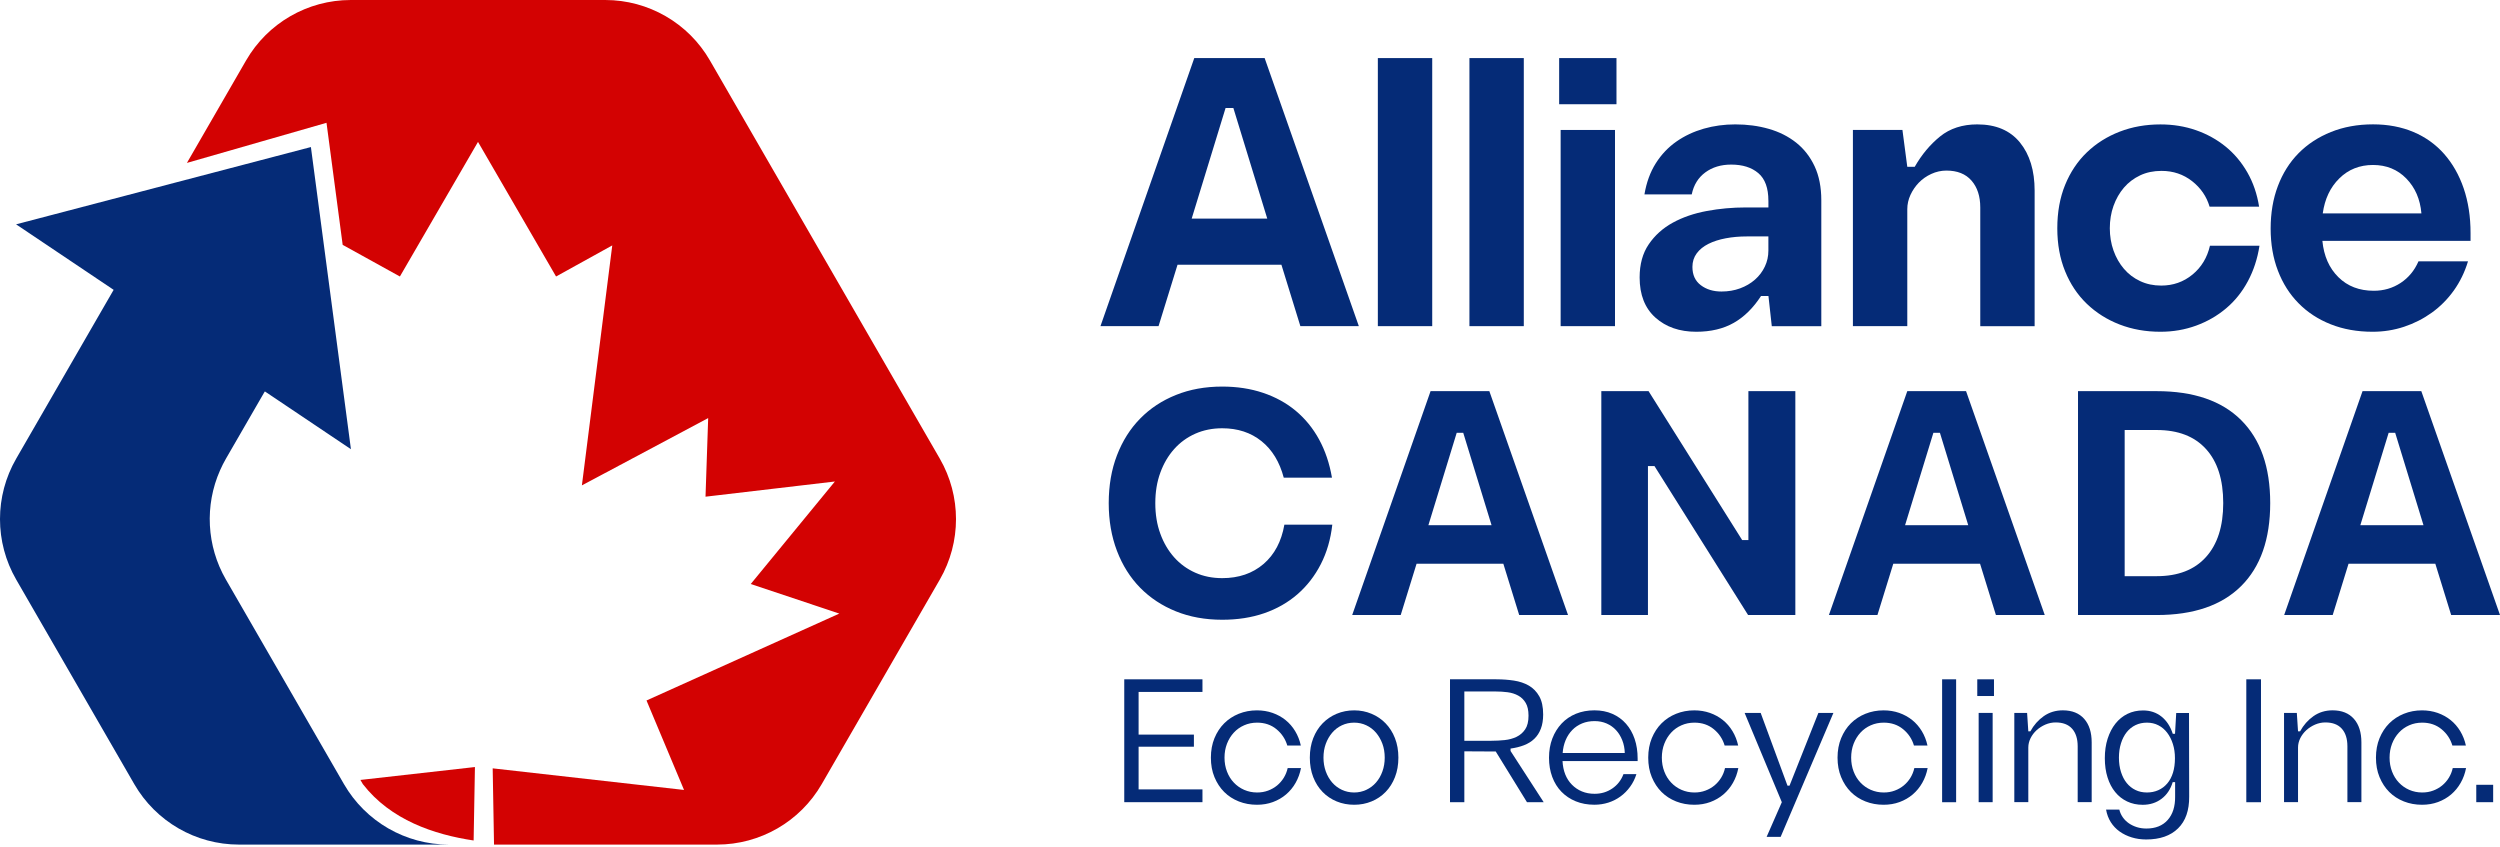 <svg xmlns="http://www.w3.org/2000/svg" width="189" height="64" viewBox="0 0 189 64" fill="none"><path d="M35.905 57.988L35.806 63.541C32.806 63.092 29.533 61.989 27.432 59.28L27.247 58.963L35.905 57.988Z" fill="#D30202"></path><path d="M71.051 43.813L62.12 59.283C60.487 62.111 57.471 63.851 54.206 63.851H37.348L37.346 63.721L37.247 58.087L51.713 59.72L48.876 52.957L63.451 46.387L56.756 44.151L63.118 36.401L53.337 37.55L53.538 31.607L43.991 36.695L46.287 18.553L42.038 20.903L36.137 10.727L30.232 20.903L25.906 18.511L24.684 9.284L14.131 12.316L18.605 4.568C20.238 1.742 23.254 0 26.52 0H45.756C49.019 0 52.038 1.742 53.668 4.568L57.12 10.548L71.051 34.677C72.681 37.504 72.681 40.987 71.051 43.813Z" fill="#D30202"></path><path d="M33.924 63.851H18.065C14.802 63.851 11.786 62.109 10.153 59.283L1.223 43.813C-0.408 40.985 -0.408 37.504 1.223 34.677L4.114 29.667L8.591 21.912L1.215 16.959L3.809 16.28L13.278 13.798L23.504 11.117L26.392 32.912L26.53 33.96L21.044 30.276L20.025 29.592L19.963 29.688L17.079 34.68C16.916 34.963 16.767 35.257 16.637 35.554C15.465 38.2 15.613 41.273 17.079 43.816L21.993 52.328L22.955 53.997L25.911 59.119L26.007 59.285C27.643 62.111 30.659 63.851 33.924 63.851Z" fill="#052B77"></path><path d="M84.994 51.356H90.906V52.31H86.078V55.536H90.259V56.451H86.078V59.678H90.906V60.645H84.994V51.356Z" fill="#052B77"></path><path d="M97.32 56.361C97.174 55.869 96.901 55.458 96.501 55.128C96.101 54.798 95.612 54.632 95.037 54.632C94.684 54.632 94.356 54.699 94.057 54.832C93.755 54.964 93.496 55.149 93.277 55.386C93.059 55.622 92.885 55.903 92.76 56.225C92.635 56.548 92.573 56.899 92.573 57.278C92.573 57.658 92.635 58.006 92.76 58.331C92.885 58.654 93.056 58.932 93.277 59.163C93.496 59.395 93.755 59.579 94.057 59.712C94.359 59.844 94.686 59.912 95.037 59.912C95.339 59.912 95.614 59.865 95.869 59.769C96.124 59.675 96.347 59.545 96.548 59.382C96.745 59.218 96.914 59.025 97.052 58.802C97.19 58.578 97.289 58.334 97.349 58.066H98.355C98.277 58.472 98.141 58.843 97.949 59.181C97.757 59.522 97.515 59.813 97.226 60.06C96.938 60.305 96.608 60.497 96.233 60.635C95.859 60.773 95.456 60.84 95.027 60.84C94.535 60.84 94.078 60.757 93.651 60.588C93.225 60.419 92.859 60.182 92.549 59.873C92.24 59.564 91.995 59.189 91.813 58.75C91.631 58.31 91.543 57.822 91.543 57.278C91.543 56.735 91.634 56.246 91.813 55.807C91.995 55.367 92.24 54.993 92.549 54.684C92.859 54.374 93.228 54.132 93.651 53.961C94.078 53.789 94.535 53.703 95.027 53.703C95.448 53.703 95.841 53.769 96.207 53.896C96.574 54.026 96.899 54.205 97.187 54.437C97.476 54.668 97.718 54.949 97.915 55.276C98.113 55.604 98.256 55.965 98.342 56.361H97.32Z" fill="#052B77"></path><path d="M102.377 53.703C102.842 53.703 103.279 53.789 103.687 53.961C104.095 54.132 104.451 54.374 104.75 54.684C105.049 54.993 105.289 55.367 105.46 55.807C105.632 56.246 105.718 56.735 105.718 57.278C105.718 57.822 105.632 58.31 105.46 58.75C105.289 59.189 105.052 59.564 104.75 59.873C104.449 60.182 104.095 60.422 103.687 60.588C103.279 60.757 102.842 60.84 102.377 60.84C101.904 60.84 101.462 60.757 101.053 60.588C100.645 60.419 100.289 60.182 99.99 59.873C99.688 59.564 99.452 59.189 99.28 58.75C99.109 58.31 99.023 57.822 99.023 57.278C99.023 56.735 99.109 56.246 99.28 55.807C99.452 55.367 99.688 54.993 99.99 54.684C100.292 54.374 100.645 54.132 101.053 53.961C101.464 53.789 101.904 53.703 102.377 53.703ZM102.377 54.632C102.041 54.632 101.732 54.699 101.449 54.832C101.165 54.964 100.918 55.152 100.713 55.393C100.507 55.635 100.346 55.913 100.229 56.233C100.112 56.55 100.055 56.899 100.055 57.278C100.055 57.648 100.112 57.993 100.229 58.318C100.346 58.641 100.507 58.921 100.713 59.158C100.918 59.395 101.165 59.579 101.449 59.712C101.732 59.844 102.041 59.912 102.377 59.912C102.704 59.912 103.008 59.844 103.292 59.712C103.575 59.579 103.822 59.395 104.028 59.158C104.233 58.921 104.397 58.641 104.511 58.318C104.628 57.996 104.685 57.65 104.685 57.278C104.685 56.899 104.628 56.55 104.511 56.233C104.394 55.916 104.233 55.635 104.028 55.393C103.822 55.152 103.575 54.964 103.292 54.832C103.008 54.699 102.704 54.632 102.377 54.632Z" fill="#052B77"></path><path d="M113.127 51.356C113.582 51.356 114.024 51.387 114.451 51.452C114.877 51.517 115.254 51.644 115.579 51.831C115.907 52.021 116.169 52.289 116.367 52.638C116.564 52.986 116.663 53.444 116.663 54.013C116.663 54.426 116.606 54.785 116.489 55.089C116.372 55.396 116.208 55.651 115.992 55.856C115.777 56.062 115.517 56.223 115.212 56.34C114.908 56.457 114.57 56.54 114.198 56.592V56.774L116.702 60.645H115.439L113.078 56.813L110.704 56.8V60.645H109.62V51.353H113.127V51.356ZM112.766 56.002C113.093 56.002 113.421 55.984 113.754 55.95C114.084 55.916 114.383 55.833 114.651 55.705C114.919 55.575 115.134 55.388 115.303 55.139C115.472 54.889 115.556 54.546 115.556 54.106C115.556 53.701 115.485 53.379 115.342 53.139C115.199 52.898 115.012 52.713 114.776 52.586C114.539 52.456 114.271 52.372 113.975 52.333C113.678 52.294 113.374 52.276 113.065 52.276H110.704V56.007H112.766V56.002Z" fill="#052B77"></path><path d="M123.711 58.529C123.6 58.883 123.441 59.2 123.233 59.483C123.028 59.766 122.786 60.011 122.51 60.211C122.235 60.414 121.931 60.567 121.595 60.676C121.26 60.783 120.906 60.838 120.537 60.838C120.02 60.838 119.552 60.752 119.13 60.58C118.709 60.409 118.348 60.167 118.046 59.857C117.745 59.548 117.513 59.174 117.349 58.734C117.186 58.295 117.105 57.814 117.105 57.289C117.105 56.756 117.188 56.27 117.357 55.83C117.526 55.391 117.76 55.014 118.062 54.694C118.363 54.377 118.725 54.13 119.146 53.958C119.567 53.787 120.033 53.701 120.54 53.701C121.039 53.701 121.491 53.789 121.894 53.966C122.297 54.143 122.643 54.392 122.926 54.715C123.21 55.037 123.428 55.419 123.579 55.864C123.73 56.309 123.805 56.8 123.805 57.341V57.536H118.127C118.145 57.905 118.213 58.24 118.332 58.542C118.452 58.843 118.621 59.103 118.837 59.322C119.052 59.54 119.302 59.712 119.591 59.831C119.879 59.951 120.199 60.011 120.553 60.011C121.052 60.011 121.496 59.878 121.889 59.61C122.281 59.343 122.562 58.981 122.734 58.526H123.711V58.529ZM122.833 56.93C122.825 56.587 122.762 56.264 122.645 55.968C122.528 55.672 122.372 55.414 122.175 55.201C121.977 54.985 121.741 54.819 121.465 54.697C121.19 54.577 120.885 54.515 120.55 54.515C120.207 54.515 119.892 54.572 119.609 54.689C119.325 54.806 119.078 54.97 118.868 55.185C118.657 55.401 118.488 55.656 118.363 55.952C118.239 56.249 118.163 56.574 118.137 56.927H122.833V56.93Z" fill="#052B77"></path><path d="M130.383 56.361C130.237 55.869 129.964 55.458 129.564 55.128C129.163 54.798 128.675 54.632 128.1 54.632C127.746 54.632 127.419 54.699 127.12 54.832C126.818 54.964 126.558 55.149 126.34 55.386C126.122 55.622 125.947 55.903 125.823 56.225C125.698 56.548 125.635 56.899 125.635 57.278C125.635 57.658 125.698 58.006 125.823 58.331C125.947 58.654 126.119 58.932 126.34 59.163C126.558 59.395 126.818 59.579 127.12 59.712C127.421 59.844 127.749 59.912 128.1 59.912C128.402 59.912 128.677 59.865 128.932 59.769C129.187 59.675 129.41 59.545 129.611 59.382C129.808 59.218 129.977 59.025 130.115 58.802C130.253 58.578 130.352 58.334 130.411 58.066H131.418C131.34 58.472 131.204 58.843 131.012 59.181C130.82 59.522 130.578 59.813 130.289 60.06C130.001 60.305 129.67 60.497 129.296 60.635C128.922 60.773 128.519 60.84 128.09 60.84C127.598 60.84 127.141 60.757 126.714 60.588C126.288 60.419 125.921 60.182 125.612 59.873C125.303 59.564 125.058 59.189 124.876 58.75C124.694 58.31 124.606 57.822 124.606 57.278C124.606 56.735 124.697 56.246 124.876 55.807C125.058 55.367 125.303 54.993 125.612 54.684C125.921 54.374 126.291 54.132 126.714 53.961C127.141 53.789 127.598 53.703 128.09 53.703C128.511 53.703 128.903 53.769 129.27 53.896C129.637 54.026 129.962 54.205 130.25 54.437C130.539 54.668 130.781 54.949 130.978 55.276C131.176 55.604 131.319 55.965 131.405 56.361H130.383Z" fill="#052B77"></path><path d="M133.557 63.266L134.706 60.645L131.893 53.896H133.107L135.133 59.395H135.289L137.47 53.896H138.606L134.618 63.266H133.557Z" fill="#052B77"></path><path d="M144.695 56.361C144.55 55.869 144.277 55.458 143.876 55.128C143.476 54.798 142.987 54.632 142.412 54.632C142.059 54.632 141.731 54.699 141.432 54.832C141.131 54.964 140.871 55.149 140.652 55.386C140.434 55.622 140.26 55.903 140.135 56.225C140.01 56.548 139.948 56.899 139.948 57.278C139.948 57.658 140.01 58.006 140.135 58.331C140.26 58.654 140.431 58.932 140.652 59.163C140.871 59.395 141.131 59.579 141.432 59.712C141.734 59.844 142.061 59.912 142.412 59.912C142.714 59.912 142.99 59.865 143.244 59.769C143.499 59.675 143.723 59.545 143.923 59.382C144.121 59.218 144.29 59.025 144.427 58.802C144.565 58.578 144.664 58.334 144.724 58.066H145.73C145.652 58.472 145.517 58.843 145.324 59.181C145.132 59.522 144.89 59.813 144.602 60.06C144.313 60.305 143.983 60.497 143.608 60.635C143.234 60.773 142.831 60.84 142.402 60.84C141.911 60.84 141.453 60.757 141.027 60.588C140.6 60.419 140.234 60.182 139.924 59.873C139.615 59.564 139.371 59.189 139.189 58.75C139.007 58.31 138.918 57.822 138.918 57.278C138.918 56.735 139.009 56.246 139.189 55.807C139.371 55.367 139.615 54.993 139.924 54.684C140.234 54.374 140.603 54.132 141.027 53.961C141.453 53.789 141.911 53.703 142.402 53.703C142.823 53.703 143.216 53.769 143.582 53.896C143.949 54.026 144.274 54.205 144.563 54.437C144.851 54.668 145.093 54.949 145.291 55.276C145.488 55.604 145.631 55.965 145.717 56.361H144.695Z" fill="#052B77"></path><path d="M146.824 51.356H147.883V60.648H146.824V51.356Z" fill="#052B77"></path><path d="M149.482 51.356H150.745V52.619H149.482V51.356ZM149.586 53.896H150.644V60.645H149.586V53.896Z" fill="#052B77"></path><path d="M153.496 55.289C153.753 54.816 154.091 54.434 154.51 54.14C154.926 53.849 155.407 53.701 155.95 53.701C156.647 53.701 157.185 53.917 157.565 54.346C157.944 54.775 158.131 55.37 158.131 56.127V60.643H157.073V56.423C157.073 55.846 156.93 55.401 156.647 55.087C156.364 54.772 155.95 54.616 155.407 54.616C155.139 54.616 154.882 54.671 154.632 54.777C154.382 54.886 154.161 55.027 153.966 55.204C153.774 55.38 153.621 55.583 153.509 55.809C153.397 56.038 153.34 56.272 153.34 56.514V60.643H152.282V53.896H153.249L153.34 55.289H153.496Z" fill="#052B77"></path><path d="M160.219 61.202C160.271 61.417 160.36 61.612 160.484 61.789C160.609 61.966 160.763 62.117 160.942 62.242C161.124 62.366 161.324 62.462 161.548 62.533C161.771 62.603 162.013 62.637 162.27 62.637C162.959 62.637 163.495 62.421 163.877 61.992C164.259 61.563 164.447 60.973 164.439 60.224V59.127H164.257C164.093 59.668 163.812 60.091 163.412 60.39C163.011 60.692 162.536 60.843 161.987 60.843C161.556 60.843 161.166 60.76 160.812 60.591C160.458 60.422 160.157 60.188 159.91 59.881C159.66 59.577 159.465 59.205 159.33 58.771C159.192 58.337 159.125 57.853 159.125 57.32C159.125 56.779 159.195 56.285 159.338 55.843C159.481 55.401 159.678 55.019 159.931 54.702C160.185 54.385 160.487 54.138 160.841 53.966C161.194 53.794 161.584 53.709 162.016 53.709C162.556 53.709 163.022 53.865 163.409 54.174C163.797 54.483 164.08 54.918 164.262 55.477H164.431L164.522 53.901H165.489L165.502 60.224C165.51 61.264 165.232 62.065 164.662 62.624C164.096 63.183 163.29 63.464 162.25 63.464C161.862 63.464 161.498 63.411 161.16 63.307C160.82 63.203 160.516 63.055 160.245 62.863C159.975 62.67 159.751 62.434 159.574 62.153C159.398 61.872 159.281 61.558 159.218 61.204H160.219V61.202ZM162.309 54.632C161.992 54.632 161.704 54.694 161.444 54.819C161.186 54.944 160.963 55.123 160.778 55.354C160.594 55.586 160.448 55.867 160.347 56.194C160.243 56.522 160.191 56.883 160.191 57.278C160.191 57.673 160.243 58.035 160.347 58.362C160.451 58.69 160.594 58.968 160.778 59.194C160.963 59.423 161.184 59.6 161.444 59.725C161.701 59.85 161.99 59.912 162.309 59.912C162.619 59.912 162.905 59.855 163.167 59.738C163.43 59.621 163.656 59.452 163.846 59.228C164.036 59.005 164.179 58.734 164.278 58.414C164.376 58.097 164.426 57.731 164.426 57.317C164.426 56.93 164.374 56.574 164.27 56.246C164.166 55.919 164.023 55.635 163.838 55.393C163.654 55.152 163.433 54.964 163.173 54.832C162.918 54.699 162.629 54.632 162.309 54.632Z" fill="#052B77"></path><path d="M169.821 51.356H170.931V60.648H169.821V51.356Z" fill="#052B77"></path><path d="M173.887 55.289C174.144 54.816 174.482 54.434 174.901 54.14C175.317 53.849 175.798 53.701 176.341 53.701C177.038 53.701 177.576 53.917 177.956 54.346C178.335 54.775 178.522 55.37 178.522 56.127V60.643H177.464V56.423C177.464 55.846 177.321 55.401 177.038 55.087C176.754 54.772 176.341 54.616 175.798 54.616C175.53 54.616 175.273 54.671 175.023 54.777C174.773 54.886 174.552 55.027 174.357 55.204C174.165 55.38 174.012 55.583 173.9 55.809C173.788 56.038 173.731 56.272 173.731 56.514V60.643H172.673V53.896H173.64L173.731 55.289H173.887Z" fill="#052B77"></path><path d="M185.399 56.361C185.254 55.869 184.981 55.458 184.58 55.128C184.18 54.798 183.691 54.632 183.116 54.632C182.763 54.632 182.435 54.699 182.136 54.832C181.835 54.964 181.575 55.149 181.356 55.386C181.138 55.622 180.964 55.903 180.839 56.225C180.714 56.548 180.652 56.899 180.652 57.278C180.652 57.658 180.714 58.006 180.839 58.331C180.964 58.654 181.135 58.932 181.356 59.163C181.575 59.395 181.835 59.579 182.136 59.712C182.438 59.844 182.765 59.912 183.116 59.912C183.418 59.912 183.694 59.865 183.948 59.769C184.203 59.675 184.427 59.545 184.627 59.382C184.825 59.218 184.994 59.025 185.131 58.802C185.269 58.578 185.368 58.334 185.428 58.066H186.434C186.356 58.472 186.221 58.843 186.028 59.181C185.836 59.522 185.594 59.813 185.306 60.06C185.017 60.305 184.687 60.497 184.312 60.635C183.938 60.773 183.535 60.84 183.106 60.84C182.615 60.84 182.157 60.757 181.731 60.588C181.304 60.419 180.938 60.182 180.628 59.873C180.319 59.564 180.075 59.189 179.893 58.75C179.711 58.31 179.622 57.822 179.622 57.278C179.622 56.735 179.713 56.246 179.893 55.807C180.075 55.367 180.319 54.993 180.628 54.684C180.938 54.374 181.307 54.132 181.731 53.961C182.157 53.789 182.615 53.703 183.106 53.703C183.527 53.703 183.92 53.769 184.286 53.896C184.653 54.026 184.978 54.205 185.267 54.437C185.555 54.668 185.797 54.949 185.995 55.276C186.192 55.604 186.335 55.965 186.421 56.361H185.399Z" fill="#052B77"></path><path d="M187.206 59.33H188.483V60.645H187.206V59.33Z" fill="#052B77"></path><path d="M96.875 20.014H89.021L87.586 24.657H83.195L90.287 4.391H95.607L102.728 24.657H98.308L96.875 20.014ZM95.804 16.525L93.243 8.166H92.653L90.092 16.525H95.804Z" fill="#052B77"></path><path d="M104.165 4.391H108.276V24.657H104.165V4.391Z" fill="#052B77"></path><path d="M111.089 4.391H115.199V24.657H111.089V4.391Z" fill="#052B77"></path><path d="M117.872 4.391H122.206V7.88H117.872V4.391ZM117.984 9.825H122.094V24.657H117.984V9.825Z" fill="#052B77"></path><path d="M133.69 15.173C133.69 14.216 133.438 13.522 132.931 13.091C132.424 12.659 131.74 12.443 130.877 12.443C130.107 12.443 129.455 12.641 128.922 13.033C128.386 13.428 128.043 13.982 127.895 14.695H124.32C124.471 13.795 124.757 13.01 125.178 12.344C125.599 11.679 126.122 11.13 126.74 10.699C127.359 10.267 128.048 9.945 128.81 9.726C129.569 9.51 130.362 9.404 131.189 9.404C132.088 9.404 132.933 9.516 133.721 9.742C134.509 9.968 135.198 10.314 135.791 10.784C136.381 11.252 136.846 11.85 137.184 12.57C137.522 13.293 137.691 14.151 137.691 15.147V24.66H133.947L133.695 22.38H133.131C132.548 23.279 131.865 23.956 131.077 24.405C130.289 24.855 129.34 25.081 128.235 25.081C126.977 25.081 125.95 24.725 125.152 24.013C124.354 23.3 123.956 22.286 123.956 20.973C123.956 19.98 124.185 19.143 124.645 18.47C125.105 17.794 125.708 17.25 126.46 16.837C127.211 16.424 128.069 16.13 129.036 15.95C130.003 15.771 130.983 15.683 131.977 15.683H133.692V15.173H133.69ZM133.69 17.874H132.057C131.493 17.874 130.963 17.921 130.466 18.015C129.969 18.108 129.533 18.249 129.158 18.436C128.784 18.623 128.487 18.862 128.272 19.154C128.056 19.445 127.947 19.788 127.947 20.18C127.947 20.781 128.157 21.241 128.581 21.561C129.002 21.881 129.525 22.039 130.144 22.039C130.651 22.039 131.119 21.959 131.55 21.8C131.982 21.642 132.356 21.421 132.676 21.14C132.996 20.859 133.243 20.531 133.422 20.154C133.601 19.78 133.69 19.377 133.69 18.943V17.874Z" fill="#052B77"></path><path d="M144.752 12.612C145.278 11.692 145.915 10.927 146.666 10.319C147.417 9.711 148.356 9.404 149.482 9.404C150.888 9.404 151.962 9.859 152.705 10.769C153.446 11.679 153.818 12.893 153.818 14.414V24.66H149.708V15.68C149.708 14.835 149.487 14.159 149.047 13.655C148.605 13.148 147.974 12.896 147.147 12.896C146.752 12.896 146.372 12.981 146.008 13.148C145.644 13.314 145.327 13.538 145.064 13.808C144.802 14.081 144.591 14.39 144.43 14.736C144.271 15.085 144.191 15.443 144.191 15.82V24.657H140.08V9.825H143.824L144.191 12.612H144.752Z" fill="#052B77"></path><path d="M167.044 15.623C166.818 14.853 166.378 14.211 165.721 13.694C165.063 13.179 164.293 12.919 163.412 12.919C162.811 12.919 162.273 13.031 161.795 13.257C161.316 13.483 160.908 13.793 160.57 14.185C160.232 14.58 159.97 15.04 159.782 15.563C159.595 16.088 159.502 16.652 159.502 17.253C159.502 17.854 159.595 18.418 159.782 18.943C159.97 19.468 160.232 19.928 160.57 20.323C160.908 20.719 161.316 21.028 161.795 21.252C162.273 21.478 162.803 21.59 163.386 21.59C164.285 21.59 165.076 21.314 165.749 20.76C166.425 20.206 166.864 19.479 167.072 18.579H170.816C170.666 19.554 170.374 20.446 169.943 21.254C169.511 22.06 168.963 22.747 168.297 23.308C167.631 23.872 166.875 24.306 166.03 24.616C165.185 24.925 164.285 25.081 163.329 25.081C162.221 25.081 161.194 24.899 160.245 24.533C159.296 24.166 158.472 23.646 157.767 22.97C157.063 22.294 156.514 21.475 156.122 20.508C155.727 19.541 155.532 18.459 155.532 17.258C155.532 16.039 155.729 14.947 156.122 13.98C156.517 13.012 157.065 12.194 157.767 11.518C158.472 10.842 159.296 10.322 160.245 9.955C161.192 9.588 162.221 9.406 163.329 9.406C164.285 9.406 165.182 9.552 166.017 9.843C166.851 10.134 167.598 10.548 168.255 11.081C168.913 11.616 169.462 12.269 169.901 13.036C170.341 13.806 170.637 14.669 170.788 15.625H167.044V15.623Z" fill="#052B77"></path><path d="M186.579 19.762C186.335 20.568 185.979 21.301 185.511 21.959C185.04 22.616 184.489 23.173 183.85 23.633C183.21 24.093 182.513 24.449 181.751 24.702C180.992 24.954 180.199 25.081 179.373 25.081C178.208 25.081 177.152 24.894 176.206 24.517C175.257 24.143 174.446 23.612 173.772 22.926C173.096 22.242 172.576 21.421 172.21 20.464C171.843 19.507 171.661 18.446 171.661 17.284C171.661 16.101 171.843 15.027 172.21 14.06C172.576 13.093 173.096 12.269 173.772 11.583C174.448 10.899 175.265 10.363 176.222 9.978C177.178 9.594 178.239 9.401 179.401 9.401C180.527 9.401 181.546 9.594 182.456 9.978C183.366 10.363 184.141 10.917 184.778 11.64C185.415 12.363 185.909 13.231 186.255 14.242C186.6 15.256 186.774 16.382 186.774 17.619V18.21H175.572C175.683 19.354 176.086 20.269 176.783 20.955C177.477 21.642 178.369 21.982 179.458 21.982C180.21 21.982 180.883 21.785 181.484 21.392C182.084 20.997 182.534 20.453 182.836 19.759H186.579V19.762ZM183.059 16.13C182.966 15.061 182.586 14.182 181.92 13.499C181.255 12.815 180.415 12.472 179.401 12.472C178.387 12.472 177.54 12.81 176.853 13.486C176.167 14.162 175.751 15.043 175.6 16.132H183.059V16.13Z" fill="#052B77"></path><path d="M100.723 39.656C100.598 40.769 100.307 41.767 99.852 42.654C99.397 43.541 98.81 44.297 98.09 44.924C97.369 45.55 96.53 46.029 95.575 46.359C94.619 46.689 93.561 46.853 92.401 46.853C91.117 46.853 89.947 46.642 88.899 46.218C87.849 45.795 86.949 45.199 86.195 44.432C85.444 43.665 84.859 42.737 84.443 41.648C84.027 40.558 83.819 39.355 83.819 38.039C83.819 36.708 84.027 35.499 84.443 34.42C84.859 33.339 85.441 32.413 86.195 31.646C86.946 30.879 87.849 30.281 88.899 29.86C89.949 29.436 91.117 29.225 92.401 29.225C93.514 29.225 94.541 29.381 95.479 29.696C96.418 30.011 97.247 30.463 97.96 31.058C98.672 31.654 99.259 32.374 99.722 33.221C100.185 34.069 100.51 35.031 100.697 36.113H97.052C96.737 34.922 96.179 34.001 95.37 33.352C94.561 32.702 93.571 32.377 92.396 32.377C91.66 32.377 90.981 32.514 90.363 32.787C89.744 33.063 89.211 33.45 88.764 33.952C88.317 34.454 87.968 35.049 87.719 35.738C87.466 36.427 87.341 37.197 87.341 38.042C87.341 38.887 87.466 39.656 87.719 40.345C87.968 41.034 88.319 41.63 88.764 42.131C89.211 42.633 89.744 43.02 90.363 43.296C90.981 43.572 91.66 43.707 92.396 43.707C93.649 43.707 94.691 43.351 95.523 42.638C96.353 41.926 96.878 40.933 97.099 39.664H100.723V39.656Z" fill="#052B77"></path><path d="M113.652 42.617H107.093L105.894 46.496H102.226L108.151 29.571H112.594L118.543 46.496H114.851L113.652 42.617ZM112.761 39.703L110.621 32.72H110.127L107.987 39.703H112.761Z" fill="#052B77"></path><path d="M132.179 29.571H135.728V46.496H132.156L125.079 35.236H124.585V46.496H121.06V29.571H124.632L131.709 40.831H132.179V29.571Z" fill="#052B77"></path><path d="M149.692 42.617H143.133L141.934 46.496H138.266L144.191 29.571H148.634L154.583 46.496H150.891L149.692 42.617ZM148.798 39.703L146.658 32.72H146.164L144.024 39.703H148.798Z" fill="#052B77"></path><path d="M157.097 46.496V29.571H163.045C165.835 29.571 167.962 30.299 169.428 31.758C170.894 33.216 171.628 35.307 171.628 38.034C171.628 40.761 170.894 42.854 169.428 44.31C167.962 45.766 165.835 46.496 163.045 46.496H157.097ZM160.625 43.559H163.045C164.66 43.559 165.903 43.078 166.771 42.113C167.642 41.149 168.076 39.789 168.076 38.034C168.076 36.263 167.642 34.898 166.771 33.944C165.903 32.987 164.66 32.509 163.045 32.509H160.625V43.559Z" fill="#052B77"></path><path d="M184.11 42.617H177.55L176.352 46.496H172.683L178.608 29.571H183.051L189 46.496H185.308L184.11 42.617ZM183.215 39.703L181.076 32.72H180.582L178.442 39.703H183.215Z" fill="#052B77"></path></svg>